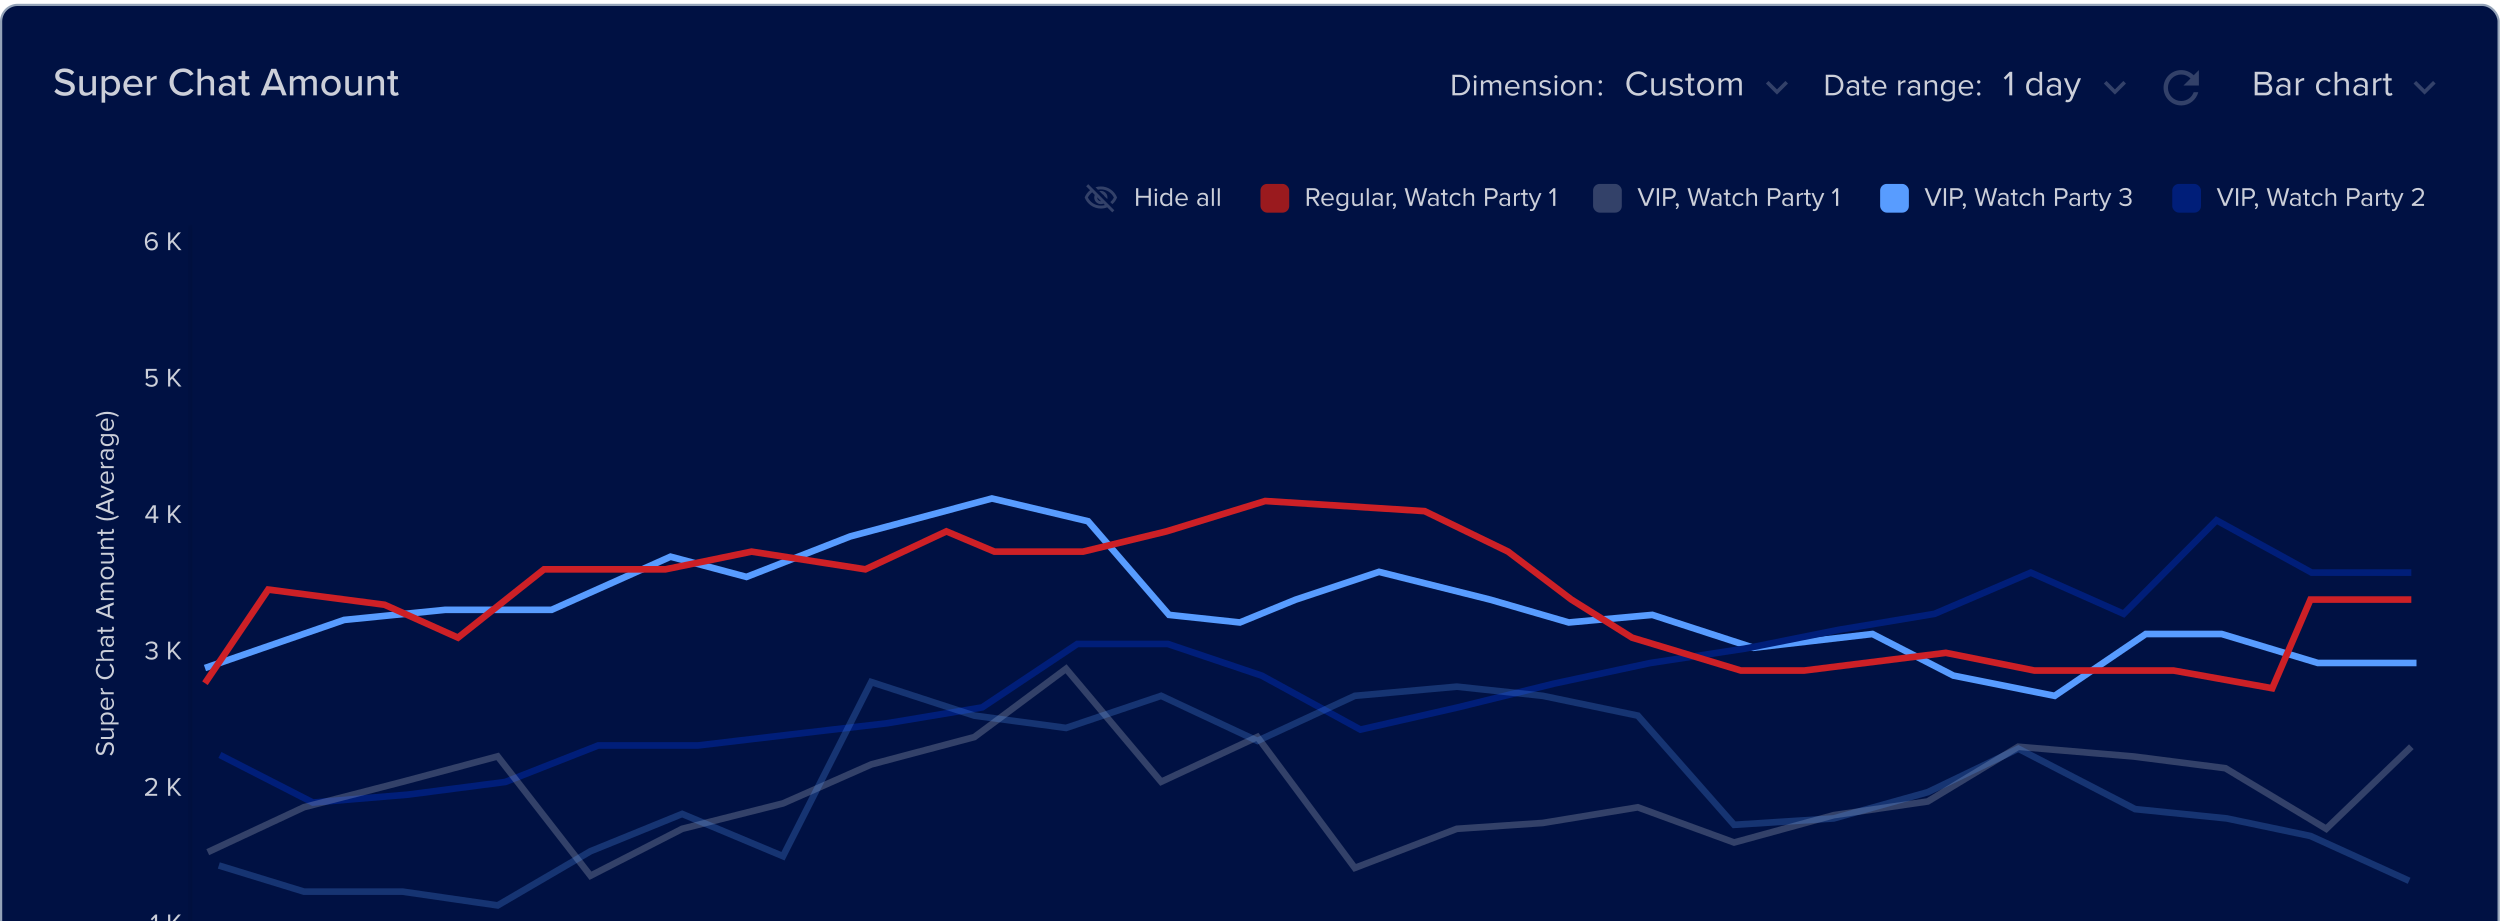 <svg width="494" height="182" viewBox="0 0 494 182" fill="none" xmlns="http://www.w3.org/2000/svg">
<rect x="0.218" y="0.965" width="493.51" height="210.069" rx="3.276" fill="#001143"/>
<rect x="0.218" y="0.965" width="493.51" height="210.069" rx="3.276" stroke="#94A3B8" stroke-width="0.437"/>
<path d="M10.741 18.104L11.189 17.498C11.543 17.892 12.109 18.238 12.84 18.238C13.689 18.238 13.988 17.805 13.988 17.428C13.988 16.878 13.39 16.72 12.722 16.547C11.881 16.327 10.906 16.084 10.906 15.014C10.906 14.15 11.669 13.521 12.761 13.521C13.571 13.521 14.208 13.78 14.672 14.252L14.216 14.834C13.815 14.409 13.265 14.22 12.699 14.22C12.117 14.22 11.716 14.519 11.716 14.959C11.716 15.431 12.282 15.58 12.934 15.745C13.791 15.973 14.79 16.241 14.79 17.357C14.79 18.175 14.224 18.937 12.809 18.937C11.873 18.937 11.189 18.599 10.741 18.104ZM18.247 18.843V18.324C17.956 18.638 17.477 18.937 16.895 18.937C16.085 18.937 15.685 18.528 15.685 17.727V15.046H16.392V17.491C16.392 18.119 16.707 18.308 17.194 18.308C17.634 18.308 18.035 18.057 18.247 17.774V15.046H18.955V18.843H18.247ZM20.783 20.289H20.076V15.046H20.783V15.588C21.058 15.211 21.514 14.951 22.025 14.951C23.016 14.951 23.716 15.698 23.716 16.94C23.716 18.182 23.016 18.937 22.025 18.937C21.53 18.937 21.09 18.709 20.783 18.293V20.289ZM22.977 16.94C22.977 16.154 22.544 15.58 21.837 15.58C21.404 15.58 20.972 15.832 20.783 16.139V17.75C20.972 18.049 21.404 18.308 21.837 18.308C22.544 18.308 22.977 17.734 22.977 16.94ZM24.377 16.94C24.377 15.84 25.171 14.951 26.279 14.951C27.419 14.951 28.127 15.84 28.127 17.003V17.176H25.124C25.179 17.821 25.651 18.355 26.413 18.355C26.814 18.355 27.254 18.198 27.537 17.907L27.867 18.371C27.49 18.741 26.956 18.937 26.342 18.937C25.21 18.937 24.377 18.135 24.377 16.94ZM26.279 15.533C25.517 15.533 25.155 16.146 25.116 16.665H27.435C27.419 16.162 27.081 15.533 26.279 15.533ZM29.012 18.843V15.046H29.719V15.627C30.01 15.25 30.458 14.959 30.961 14.959V15.675C30.891 15.659 30.812 15.651 30.718 15.651C30.364 15.651 29.884 15.918 29.719 16.201V18.843H29.012ZM36.179 18.937C34.685 18.937 33.49 17.837 33.49 16.225C33.49 14.613 34.685 13.513 36.179 13.513C37.209 13.513 37.853 14.008 38.262 14.621L37.594 14.975C37.319 14.535 36.8 14.213 36.179 14.213C35.118 14.213 34.3 15.046 34.3 16.225C34.3 17.396 35.118 18.238 36.179 18.238C36.8 18.238 37.319 17.915 37.594 17.475L38.262 17.829C37.846 18.442 37.209 18.937 36.179 18.937ZM41.593 18.843V16.398C41.593 15.769 41.271 15.58 40.783 15.58C40.343 15.58 39.942 15.848 39.738 16.131V18.843H39.03V13.599H39.738V15.58C39.989 15.274 40.5 14.951 41.082 14.951C41.892 14.951 42.3 15.36 42.3 16.162V18.843H41.593ZM45.772 18.843V18.426C45.473 18.756 45.041 18.937 44.53 18.937C43.901 18.937 43.209 18.513 43.209 17.679C43.209 16.815 43.893 16.437 44.53 16.437C45.041 16.437 45.481 16.602 45.772 16.94V16.311C45.772 15.84 45.387 15.557 44.844 15.557C44.412 15.557 44.042 15.722 43.704 16.06L43.398 15.572C43.822 15.156 44.341 14.951 44.954 14.951C45.78 14.951 46.479 15.313 46.479 16.28V18.843H45.772ZM45.772 18.009V17.365C45.56 17.082 45.19 16.933 44.797 16.933C44.286 16.933 43.924 17.239 43.924 17.687C43.924 18.135 44.286 18.442 44.797 18.442C45.19 18.442 45.56 18.293 45.772 18.009ZM48.659 18.937C48.061 18.937 47.755 18.599 47.755 18.002V15.667H47.126V15.046H47.755V14.008H48.462V15.046H49.233V15.667H48.462V17.844C48.462 18.112 48.588 18.308 48.832 18.308C48.997 18.308 49.146 18.238 49.217 18.159L49.398 18.693C49.248 18.835 49.028 18.937 48.659 18.937ZM55.8 18.843L55.376 17.758H52.805L52.381 18.843H51.516L53.599 13.599H54.582L56.665 18.843H55.8ZM54.087 14.283L53.033 17.058H55.148L54.087 14.283ZM61.893 18.843V16.311C61.893 15.871 61.697 15.58 61.233 15.58C60.847 15.58 60.47 15.848 60.289 16.123V18.843H59.582V16.311C59.582 15.871 59.393 15.58 58.914 15.58C58.544 15.58 58.175 15.855 57.986 16.131V18.843H57.279V15.046H57.986V15.58C58.143 15.345 58.646 14.951 59.212 14.951C59.786 14.951 60.124 15.25 60.242 15.659C60.462 15.305 60.965 14.951 61.523 14.951C62.223 14.951 62.6 15.337 62.6 16.099V18.843H61.893ZM65.409 18.937C64.23 18.937 63.491 18.041 63.491 16.94C63.491 15.848 64.23 14.951 65.409 14.951C66.597 14.951 67.328 15.848 67.328 16.94C67.328 18.041 66.597 18.937 65.409 18.937ZM65.409 18.308C66.172 18.308 66.589 17.664 66.589 16.94C66.589 16.225 66.172 15.58 65.409 15.58C64.655 15.58 64.23 16.225 64.23 16.94C64.23 17.664 64.655 18.308 65.409 18.308ZM70.789 18.843V18.324C70.498 18.638 70.018 18.937 69.436 18.937C68.627 18.937 68.226 18.528 68.226 17.727V15.046H68.933V17.491C68.933 18.119 69.248 18.308 69.735 18.308C70.175 18.308 70.576 18.057 70.789 17.774V15.046H71.496V18.843H70.789ZM75.18 18.843V16.414C75.18 15.785 74.858 15.58 74.37 15.58C73.93 15.58 73.529 15.848 73.325 16.131V18.843H72.617V15.046H73.325V15.58C73.576 15.274 74.079 14.951 74.669 14.951C75.471 14.951 75.887 15.376 75.887 16.178V18.843H75.18ZM78.054 18.937C77.456 18.937 77.15 18.599 77.15 18.002V15.667H76.521V15.046H77.15V14.008H77.857V15.046H78.628V15.667H77.857V17.844C77.857 18.112 77.983 18.308 78.227 18.308C78.392 18.308 78.541 18.238 78.612 18.159L78.793 18.693C78.643 18.835 78.423 18.937 78.054 18.937Z" fill="white" fill-opacity="0.8"/>
<path d="M288.39 18.843H286.995V14.764H288.39C289.655 14.764 290.481 15.651 290.481 16.807C290.481 17.968 289.655 18.843 288.39 18.843ZM288.39 18.39C289.38 18.39 289.955 17.681 289.955 16.807C289.955 15.926 289.398 15.217 288.39 15.217H287.503V18.39H288.39ZM291.485 15.468C291.319 15.468 291.179 15.333 291.179 15.162C291.179 14.991 291.319 14.85 291.485 14.85C291.656 14.85 291.796 14.991 291.796 15.162C291.796 15.333 291.656 15.468 291.485 15.468ZM291.717 18.843H291.258V15.89H291.717V18.843ZM296.655 18.843H296.196V16.837C296.196 16.464 296.031 16.226 295.652 16.226C295.346 16.226 295.022 16.446 294.869 16.678V18.843H294.411V16.837C294.411 16.464 294.252 16.226 293.867 16.226C293.567 16.226 293.249 16.446 293.09 16.684V18.843H292.632V15.89H293.09V16.318C293.213 16.128 293.61 15.816 294.044 15.816C294.497 15.816 294.753 16.061 294.839 16.366C295.004 16.098 295.401 15.816 295.829 15.816C296.367 15.816 296.655 16.116 296.655 16.709V18.843ZM298.903 18.916C298.028 18.916 297.398 18.286 297.398 17.363C297.398 16.507 298.01 15.816 298.854 15.816C299.746 15.816 300.272 16.513 300.272 17.4V17.516H297.881C297.918 18.072 298.309 18.537 298.945 18.537C299.282 18.537 299.624 18.402 299.856 18.164L300.077 18.464C299.783 18.757 299.386 18.916 298.903 18.916ZM299.82 17.18C299.814 16.739 299.52 16.195 298.848 16.195C298.218 16.195 297.906 16.727 297.881 17.18H299.82ZM303.467 18.843H303.008V16.911C303.008 16.391 302.745 16.226 302.348 16.226C301.987 16.226 301.645 16.446 301.473 16.684V18.843H301.015V15.89H301.473V16.318C301.681 16.073 302.085 15.816 302.525 15.816C303.143 15.816 303.467 16.128 303.467 16.77V18.843ZM305.318 18.916C304.835 18.916 304.425 18.769 304.126 18.451L304.364 18.121C304.56 18.348 304.933 18.543 305.336 18.543C305.789 18.543 306.033 18.329 306.033 18.036C306.033 17.32 304.205 17.761 304.205 16.666C304.205 16.207 304.603 15.816 305.306 15.816C305.807 15.816 306.162 16.006 306.4 16.244L306.186 16.562C306.009 16.348 305.685 16.189 305.306 16.189C304.902 16.189 304.652 16.391 304.652 16.654C304.652 17.302 306.48 16.874 306.48 18.023C306.48 18.519 306.082 18.916 305.318 18.916ZM307.451 15.468C307.286 15.468 307.145 15.333 307.145 15.162C307.145 14.991 307.286 14.85 307.451 14.85C307.622 14.85 307.763 14.991 307.763 15.162C307.763 15.333 307.622 15.468 307.451 15.468ZM307.683 18.843H307.225V15.89H307.683V18.843ZM309.888 18.916C308.989 18.916 308.427 18.219 308.427 17.363C308.427 16.507 308.989 15.816 309.888 15.816C310.787 15.816 311.349 16.507 311.349 17.363C311.349 18.219 310.787 18.916 309.888 18.916ZM309.888 18.506C310.518 18.506 310.866 17.968 310.866 17.363C310.866 16.764 310.518 16.226 309.888 16.226C309.258 16.226 308.904 16.764 308.904 17.363C308.904 17.968 309.258 18.506 309.888 18.506ZM314.549 18.843H314.09V16.911C314.09 16.391 313.827 16.226 313.43 16.226C313.069 16.226 312.727 16.446 312.556 16.684V18.843H312.097V15.89H312.556V16.318C312.764 16.073 313.167 15.816 313.607 15.816C314.225 15.816 314.549 16.128 314.549 16.77V18.843Z" fill="white" fill-opacity="0.8"/>
<path d="M316.222 16.519C316.038 16.519 315.885 16.366 315.885 16.183C315.885 16 316.038 15.847 316.222 15.847C316.405 15.847 316.558 16 316.558 16.183C316.558 16.366 316.405 16.519 316.222 16.519ZM316.222 18.904C316.038 18.904 315.885 18.751 315.885 18.568C315.885 18.384 316.038 18.231 316.222 18.231C316.405 18.231 316.558 18.384 316.558 18.568C316.558 18.751 316.405 18.904 316.222 18.904Z" fill="white" fill-opacity="0.8"/>
<g filter="url(#filter0_dd_2971_67592)">
<g clip-path="url(#clip0_2971_67592)">
<path d="M323.766 18.927C322.424 18.927 321.369 17.948 321.369 16.516C321.369 15.083 322.424 14.105 323.766 14.105C324.59 14.105 325.163 14.503 325.534 15.027L325.044 15.3C324.779 14.909 324.297 14.622 323.766 14.622C322.745 14.622 321.97 15.405 321.97 16.516C321.97 17.62 322.745 18.41 323.766 18.41C324.297 18.41 324.779 18.13 325.044 17.732L325.541 18.004C325.149 18.535 324.59 18.927 323.766 18.927ZM329.096 18.843H328.572V18.368C328.313 18.661 327.873 18.927 327.37 18.927C326.664 18.927 326.294 18.584 326.294 17.851V15.468H326.818V17.69C326.818 18.284 327.118 18.458 327.572 18.458C327.985 18.458 328.376 18.221 328.572 17.948V15.468H329.096V18.843ZM331.246 18.927C330.694 18.927 330.226 18.759 329.884 18.396L330.156 18.018C330.38 18.277 330.806 18.5 331.267 18.5C331.785 18.5 332.064 18.256 332.064 17.92C332.064 17.103 329.975 17.606 329.975 16.355C329.975 15.831 330.429 15.384 331.232 15.384C331.805 15.384 332.211 15.601 332.483 15.873L332.239 16.236C332.036 15.992 331.666 15.81 331.232 15.81C330.771 15.81 330.485 16.041 330.485 16.341C330.485 17.082 332.574 16.593 332.574 17.906C332.574 18.472 332.12 18.927 331.246 18.927ZM334.313 18.927C333.817 18.927 333.565 18.64 333.565 18.137V15.929H333.006V15.468H333.565V14.545H334.089V15.468H334.774V15.929H334.089V18.025C334.089 18.277 334.201 18.458 334.432 18.458C334.579 18.458 334.718 18.396 334.788 18.319L334.942 18.71C334.809 18.836 334.62 18.927 334.313 18.927ZM337.024 18.927C335.997 18.927 335.354 18.13 335.354 17.152C335.354 16.174 335.997 15.384 337.024 15.384C338.051 15.384 338.694 16.174 338.694 17.152C338.694 18.13 338.051 18.927 337.024 18.927ZM337.024 18.458C337.744 18.458 338.142 17.843 338.142 17.152C338.142 16.467 337.744 15.852 337.024 15.852C336.304 15.852 335.899 16.467 335.899 17.152C335.899 17.843 336.304 18.458 337.024 18.458ZM344.181 18.843H343.657V16.551C343.657 16.125 343.468 15.852 343.035 15.852C342.686 15.852 342.315 16.104 342.141 16.369V18.843H341.617V16.551C341.617 16.125 341.435 15.852 340.995 15.852C340.652 15.852 340.289 16.104 340.107 16.376V18.843H339.583V15.468H340.107V15.957C340.247 15.74 340.701 15.384 341.197 15.384C341.714 15.384 342.008 15.663 342.106 16.013C342.294 15.705 342.749 15.384 343.238 15.384C343.853 15.384 344.181 15.726 344.181 16.404V18.843Z" fill="white" fill-opacity="0.8"/>
<path d="M352.797 15.994L351.127 17.661L349.456 15.994L348.943 16.508L351.127 18.691L353.31 16.508L352.797 15.994Z" fill="white" fill-opacity="0.2"/>
</g>
</g>
<path d="M362.169 18.843H360.775V14.764H362.169C363.434 14.764 364.26 15.651 364.26 16.807C364.26 17.968 363.434 18.843 362.169 18.843ZM362.169 18.39C363.159 18.39 363.734 17.681 363.734 16.807C363.734 15.926 363.178 15.217 362.169 15.217H361.282V18.39H362.169ZM367.343 18.843H366.884V18.506C366.64 18.776 366.303 18.916 365.906 18.916C365.404 18.916 364.873 18.58 364.873 17.938C364.873 17.277 365.404 16.966 365.906 16.966C366.309 16.966 366.646 17.094 366.884 17.369V16.837C366.884 16.44 366.566 16.214 366.138 16.214C365.784 16.214 365.496 16.342 365.233 16.623L365.019 16.305C365.337 15.975 365.716 15.816 366.199 15.816C366.823 15.816 367.343 16.098 367.343 16.813V18.843ZM366.071 18.586C366.395 18.586 366.707 18.464 366.884 18.219V17.663C366.707 17.418 366.395 17.296 366.071 17.296C365.643 17.296 365.343 17.565 365.343 17.944C365.343 18.317 365.643 18.586 366.071 18.586ZM369.008 18.916C368.574 18.916 368.354 18.666 368.354 18.225V16.293H367.865V15.89H368.354V15.082H368.812V15.89H369.411V16.293H368.812V18.127C368.812 18.348 368.91 18.506 369.112 18.506C369.24 18.506 369.363 18.451 369.424 18.384L369.558 18.727C369.442 18.837 369.277 18.916 369.008 18.916ZM371.392 18.916C370.518 18.916 369.888 18.286 369.888 17.363C369.888 16.507 370.499 15.816 371.343 15.816C372.236 15.816 372.762 16.513 372.762 17.4V17.516H370.371C370.408 18.072 370.799 18.537 371.435 18.537C371.771 18.537 372.114 18.402 372.346 18.164L372.566 18.464C372.273 18.757 371.875 18.916 371.392 18.916ZM372.309 17.18C372.303 16.739 372.01 16.195 371.337 16.195C370.707 16.195 370.395 16.727 370.371 17.18H372.309ZM375.539 18.843H375.081V15.89H375.539V16.366C375.778 16.055 376.12 15.828 376.524 15.828V16.299C376.469 16.287 376.414 16.281 376.34 16.281C376.059 16.281 375.674 16.513 375.539 16.752V18.843ZM379.404 18.843H378.946V18.506C378.701 18.776 378.365 18.916 377.967 18.916C377.466 18.916 376.934 18.58 376.934 17.938C376.934 17.277 377.466 16.966 377.967 16.966C378.371 16.966 378.707 17.094 378.946 17.369V16.837C378.946 16.44 378.628 16.214 378.2 16.214C377.845 16.214 377.558 16.342 377.295 16.623L377.081 16.305C377.399 15.975 377.778 15.816 378.261 15.816C378.884 15.816 379.404 16.098 379.404 16.813V18.843ZM378.132 18.586C378.456 18.586 378.768 18.464 378.946 18.219V17.663C378.768 17.418 378.456 17.296 378.132 17.296C377.704 17.296 377.405 17.565 377.405 17.944C377.405 18.317 377.704 18.586 378.132 18.586ZM382.775 18.843H382.317V16.911C382.317 16.391 382.054 16.226 381.656 16.226C381.296 16.226 380.953 16.446 380.782 16.684V18.843H380.323V15.89H380.782V16.318C380.99 16.073 381.393 15.816 381.834 15.816C382.451 15.816 382.775 16.128 382.775 16.77V18.843ZM384.877 20.041C384.376 20.041 384.033 19.943 383.685 19.601L383.917 19.259C384.162 19.552 384.455 19.662 384.877 19.662C385.366 19.662 385.825 19.424 385.825 18.776V18.354C385.611 18.653 385.25 18.88 384.834 18.88C384.064 18.88 383.52 18.305 383.52 17.351C383.52 16.403 384.058 15.816 384.834 15.816C385.232 15.816 385.586 16.012 385.825 16.336V15.89H386.283V18.757C386.283 19.735 385.599 20.041 384.877 20.041ZM384.944 18.476C385.311 18.476 385.666 18.25 385.825 17.993V16.703C385.666 16.446 385.311 16.226 384.944 16.226C384.351 16.226 383.997 16.697 383.997 17.351C383.997 17.999 384.351 18.476 384.944 18.476ZM388.535 18.916C387.66 18.916 387.031 18.286 387.031 17.363C387.031 16.507 387.642 15.816 388.486 15.816C389.379 15.816 389.904 16.513 389.904 17.4V17.516H387.514C387.55 18.072 387.942 18.537 388.578 18.537C388.914 18.537 389.256 18.402 389.489 18.164L389.709 18.464C389.415 18.757 389.018 18.916 388.535 18.916ZM389.452 17.18C389.446 16.739 389.152 16.195 388.48 16.195C387.85 16.195 387.538 16.727 387.514 17.18H389.452Z" fill="white" fill-opacity="0.8"/>
<path d="M391.001 16.519C390.818 16.519 390.665 16.366 390.665 16.183C390.665 16 390.818 15.847 391.001 15.847C391.184 15.847 391.337 16 391.337 16.183C391.337 16.366 391.184 16.519 391.001 16.519ZM391.001 18.904C390.818 18.904 390.665 18.751 390.665 18.568C390.665 18.384 390.818 18.231 391.001 18.231C391.184 18.231 391.337 18.384 391.337 18.568C391.337 18.751 391.184 18.904 391.001 18.904Z" fill="white" fill-opacity="0.8"/>
<g filter="url(#filter1_dd_2971_67592)">
<g clip-path="url(#clip1_2971_67592)">
<path d="M397.615 18.843H397.035V14.951L396.288 15.74L395.938 15.384L397.105 14.182H397.615V18.843ZM403.525 18.843H403.001V18.34C402.749 18.682 402.337 18.927 401.862 18.927C400.981 18.927 400.359 18.256 400.359 17.159C400.359 16.083 400.974 15.384 401.862 15.384C402.316 15.384 402.728 15.607 403.001 15.978V14.182H403.525V18.843ZM401.987 18.458C402.407 18.458 402.812 18.221 403.001 17.927V16.397C402.812 16.104 402.407 15.852 401.987 15.852C401.31 15.852 400.904 16.411 400.904 17.159C400.904 17.906 401.31 18.458 401.987 18.458ZM407.244 18.843H406.719V18.458C406.44 18.766 406.056 18.927 405.601 18.927C405.028 18.927 404.421 18.542 404.421 17.809C404.421 17.054 405.028 16.698 405.601 16.698C406.063 16.698 406.447 16.844 406.719 17.159V16.551C406.719 16.097 406.356 15.838 405.867 15.838C405.462 15.838 405.133 15.985 404.833 16.306L404.588 15.943C404.952 15.566 405.385 15.384 405.937 15.384C406.65 15.384 407.244 15.705 407.244 16.523V18.843ZM405.79 18.549C406.16 18.549 406.517 18.41 406.719 18.13V17.494C406.517 17.215 406.16 17.075 405.79 17.075C405.301 17.075 404.959 17.382 404.959 17.816C404.959 18.242 405.301 18.549 405.79 18.549ZM408.14 20.163L408.224 19.688C408.301 19.723 408.427 19.744 408.511 19.744C408.741 19.744 408.895 19.667 409.014 19.388L409.237 18.878L407.826 15.468H408.392L409.517 18.235L410.635 15.468H411.208L409.517 19.528C409.314 20.017 408.972 20.205 408.525 20.212C408.413 20.212 408.238 20.191 408.14 20.163Z" fill="white" fill-opacity="0.8"/>
<path d="M419.576 15.994L417.906 17.661L416.235 15.994L415.722 16.508L417.906 18.691L420.09 16.508L419.576 15.994Z" fill="white" fill-opacity="0.2"/>
</g>
</g>
<path d="M433.474 14.875C432.84 14.242 431.971 13.849 431.006 13.849C429.076 13.849 427.517 15.412 427.517 17.343C427.517 19.273 429.076 20.836 431.006 20.836C432.635 20.836 433.993 19.723 434.382 18.216H433.474C433.116 19.234 432.146 19.963 431.006 19.963C429.561 19.963 428.386 18.788 428.386 17.343C428.386 15.897 429.561 14.722 431.006 14.722C431.731 14.722 432.377 15.023 432.849 15.499L431.443 16.906H434.5V13.849L433.474 14.875Z" fill="white" fill-opacity="0.2"/>
<g filter="url(#filter2_dd_2971_67592)">
<g clip-path="url(#clip2_2971_67592)">
<path d="M447.653 18.843H445.528V14.182H447.604C448.414 14.182 448.911 14.671 448.911 15.37C448.911 15.957 448.519 16.348 448.093 16.439C448.589 16.516 449.001 17.026 449.001 17.585C449.001 18.333 448.505 18.843 447.653 18.843ZM447.506 16.201C448.03 16.201 448.31 15.88 448.31 15.454C448.31 15.034 448.03 14.699 447.506 14.699H446.108V16.201H447.506ZM447.534 18.326C448.079 18.326 448.4 18.018 448.4 17.522C448.4 17.096 448.107 16.718 447.534 16.718H446.108V18.326H447.534ZM452.571 18.843H452.047V18.458C451.768 18.766 451.384 18.927 450.929 18.927C450.356 18.927 449.748 18.542 449.748 17.809C449.748 17.054 450.356 16.698 450.929 16.698C451.391 16.698 451.775 16.844 452.047 17.159V16.551C452.047 16.097 451.684 15.838 451.195 15.838C450.79 15.838 450.461 15.985 450.161 16.306L449.916 15.943C450.279 15.566 450.713 15.384 451.265 15.384C451.977 15.384 452.571 15.705 452.571 16.523V18.843ZM451.118 18.549C451.488 18.549 451.845 18.41 452.047 18.13V17.494C451.845 17.215 451.488 17.075 451.118 17.075C450.629 17.075 450.286 17.382 450.286 17.816C450.286 18.242 450.629 18.549 451.118 18.549ZM454.181 18.843H453.657V15.468H454.181V16.013C454.454 15.656 454.845 15.398 455.306 15.398V15.936C455.243 15.922 455.18 15.915 455.096 15.915C454.775 15.915 454.335 16.18 454.181 16.453V18.843ZM459.323 18.927C458.317 18.927 457.639 18.158 457.639 17.152C457.639 16.152 458.317 15.384 459.323 15.384C459.938 15.384 460.302 15.635 460.56 15.971L460.211 16.292C459.987 15.985 459.701 15.852 459.351 15.852C458.631 15.852 458.184 16.404 458.184 17.152C458.184 17.899 458.631 18.458 459.351 18.458C459.701 18.458 459.987 18.319 460.211 18.018L460.56 18.34C460.302 18.675 459.938 18.927 459.323 18.927ZM464.139 18.843H463.615V16.621C463.615 16.027 463.307 15.852 462.853 15.852C462.448 15.852 462.056 16.104 461.854 16.376V18.843H461.33V14.182H461.854V15.957C462.091 15.677 462.552 15.384 463.063 15.384C463.768 15.384 464.139 15.726 464.139 16.46V18.843ZM467.854 18.843H467.33V18.458C467.051 18.766 466.667 18.927 466.212 18.927C465.639 18.927 465.031 18.542 465.031 17.809C465.031 17.054 465.639 16.698 466.212 16.698C466.673 16.698 467.058 16.844 467.33 17.159V16.551C467.33 16.097 466.967 15.838 466.478 15.838C466.073 15.838 465.744 15.985 465.444 16.306L465.199 15.943C465.562 15.566 465.996 15.384 466.548 15.384C467.26 15.384 467.854 15.705 467.854 16.523V18.843ZM466.401 18.549C466.771 18.549 467.128 18.41 467.33 18.13V17.494C467.128 17.215 466.771 17.075 466.401 17.075C465.912 17.075 465.569 17.382 465.569 17.816C465.569 18.242 465.912 18.549 466.401 18.549ZM469.464 18.843H468.94V15.468H469.464V16.013C469.737 15.656 470.128 15.398 470.589 15.398V15.936C470.526 15.922 470.463 15.915 470.379 15.915C470.058 15.915 469.618 16.18 469.464 16.453V18.843ZM472.134 18.927C471.638 18.927 471.386 18.64 471.386 18.137V15.929H470.827V15.468H471.386V14.545H471.91V15.468H472.595V15.929H471.91V18.025C471.91 18.277 472.022 18.458 472.253 18.458C472.399 18.458 472.539 18.396 472.609 18.319L472.763 18.71C472.63 18.836 472.441 18.927 472.134 18.927Z" fill="white" fill-opacity="0.8"/>
<path d="M480.768 15.994L479.098 17.661L477.427 15.994L476.914 16.508L479.098 18.691L481.281 16.508L480.768 15.994Z" fill="white" fill-opacity="0.2"/>
</g>
</g>
<rect x="210.543" y="33.939" width="272.922" height="10.482" rx="1.747" fill="#001143"/>
<g clip-path="url(#clip3_2971_67592)">
<path d="M217.531 37.425C218.634 37.425 219.618 38.046 220.099 39.027C219.927 39.382 219.685 39.688 219.397 39.935L219.808 40.346C220.212 39.988 220.533 39.539 220.734 39.027C220.23 37.749 218.987 36.843 217.531 36.843C217.161 36.843 216.806 36.901 216.471 37.009L216.951 37.489C217.141 37.452 217.333 37.425 217.531 37.425ZM217.219 37.757L217.822 38.36C217.988 38.433 218.122 38.567 218.195 38.733L218.797 39.335C218.821 39.236 218.838 39.132 218.838 39.024C218.841 38.302 218.253 37.717 217.531 37.717C217.423 37.717 217.321 37.731 217.219 37.757ZM214.622 36.805L215.402 37.586C214.928 37.958 214.552 38.453 214.328 39.027C214.832 40.305 216.075 41.211 217.531 41.211C217.973 41.211 218.398 41.126 218.789 40.972L219.784 41.968L220.195 41.557L215.033 36.392L214.622 36.805ZM216.806 38.989L217.566 39.749C217.554 39.752 217.542 39.755 217.531 39.755C217.129 39.755 216.803 39.429 216.803 39.027C216.803 39.012 216.806 39.004 216.806 38.989ZM215.816 37.999L216.325 38.509C216.258 38.669 216.221 38.843 216.221 39.027C216.221 39.749 216.809 40.337 217.531 40.337C217.714 40.337 217.889 40.299 218.046 40.232L218.332 40.517C218.075 40.587 217.807 40.628 217.531 40.628C216.427 40.628 215.443 40.008 214.963 39.027C215.167 38.611 215.464 38.267 215.816 37.999Z" fill="white" fill-opacity="0.2"/>
</g>
<path d="M227.404 40.679H226.969V39.076H224.925V40.679H224.49V37.184H224.925V38.688H226.969V37.184H227.404V40.679ZM228.4 37.786C228.258 37.786 228.137 37.671 228.137 37.525C228.137 37.378 228.258 37.257 228.4 37.257C228.546 37.257 228.667 37.378 228.667 37.525C228.667 37.671 228.546 37.786 228.4 37.786ZM228.599 40.679H228.206V38.148H228.599V40.679ZM231.61 40.679H231.217V40.302C231.028 40.559 230.719 40.742 230.363 40.742C229.702 40.742 229.236 40.239 229.236 39.416C229.236 38.609 229.697 38.085 230.363 38.085C230.703 38.085 231.013 38.253 231.217 38.531V37.184H231.61V40.679ZM230.457 40.391C230.772 40.391 231.076 40.213 231.217 39.993V38.845C231.076 38.625 230.772 38.436 230.457 38.436C229.949 38.436 229.645 38.856 229.645 39.416C229.645 39.977 229.949 40.391 230.457 40.391ZM233.54 40.742C232.79 40.742 232.251 40.203 232.251 39.411C232.251 38.678 232.775 38.085 233.498 38.085C234.263 38.085 234.714 38.683 234.714 39.443V39.542H232.665C232.696 40.019 233.031 40.417 233.576 40.417C233.865 40.417 234.158 40.302 234.357 40.098L234.546 40.355C234.294 40.606 233.954 40.742 233.54 40.742ZM234.326 39.254C234.321 38.877 234.069 38.41 233.493 38.41C232.953 38.41 232.685 38.866 232.665 39.254H234.326ZM238.677 40.679H238.284V40.391C238.075 40.622 237.786 40.742 237.446 40.742C237.016 40.742 236.56 40.454 236.56 39.904C236.56 39.338 237.016 39.071 237.446 39.071C237.792 39.071 238.08 39.181 238.284 39.416V38.961C238.284 38.62 238.012 38.426 237.645 38.426C237.341 38.426 237.095 38.536 236.869 38.777L236.686 38.505C236.958 38.221 237.283 38.085 237.697 38.085C238.232 38.085 238.677 38.326 238.677 38.94V40.679ZM237.587 40.459C237.865 40.459 238.132 40.355 238.284 40.145V39.668C238.132 39.458 237.865 39.353 237.587 39.353C237.22 39.353 236.964 39.584 236.964 39.909C236.964 40.229 237.22 40.459 237.587 40.459ZM239.858 40.679H239.465V37.184H239.858V40.679ZM241.035 40.679H240.642V37.184H241.035V40.679Z" fill="white" fill-opacity="0.8"/>
<rect x="249.069" y="36.341" width="5.678" height="5.678" rx="1.31" fill="#9A1A1E"/>
<path d="M260.75 40.679H260.236L259.345 39.291H258.648V40.679H258.213V37.184H259.618C260.257 37.184 260.713 37.593 260.713 38.237C260.713 38.866 260.283 39.212 259.806 39.254L260.75 40.679ZM259.565 38.908C259.979 38.908 260.262 38.63 260.262 38.237C260.262 37.844 259.979 37.572 259.565 37.572H258.648V38.908H259.565ZM262.37 40.742C261.62 40.742 261.08 40.203 261.08 39.411C261.08 38.678 261.604 38.085 262.328 38.085C263.093 38.085 263.544 38.683 263.544 39.443V39.542H261.494C261.526 40.019 261.861 40.417 262.406 40.417C262.695 40.417 262.988 40.302 263.187 40.098L263.376 40.355C263.124 40.606 262.784 40.742 262.37 40.742ZM263.156 39.254C263.15 38.877 262.899 38.41 262.322 38.41C261.783 38.41 261.515 38.866 261.494 39.254H263.156ZM265.197 41.707C264.767 41.707 264.474 41.623 264.175 41.329L264.374 41.036C264.584 41.287 264.835 41.382 265.197 41.382C265.616 41.382 266.009 41.177 266.009 40.622V40.26C265.826 40.517 265.517 40.711 265.16 40.711C264.5 40.711 264.033 40.218 264.033 39.401C264.033 38.588 264.495 38.085 265.16 38.085C265.501 38.085 265.805 38.253 266.009 38.531V38.148H266.402V40.606C266.402 41.445 265.815 41.707 265.197 41.707ZM265.255 40.365C265.569 40.365 265.873 40.171 266.009 39.951V38.845C265.873 38.625 265.569 38.436 265.255 38.436C264.746 38.436 264.442 38.84 264.442 39.401C264.442 39.956 264.746 40.365 265.255 40.365ZM269.291 40.679H268.898V40.323C268.704 40.543 268.374 40.742 267.997 40.742C267.467 40.742 267.19 40.486 267.19 39.935V38.148H267.583V39.815C267.583 40.26 267.808 40.391 268.149 40.391C268.458 40.391 268.751 40.213 268.898 40.009V38.148H269.291V40.679ZM270.469 40.679H270.076V37.184H270.469V40.679ZM273.229 40.679H272.836V40.391C272.626 40.622 272.338 40.742 271.997 40.742C271.568 40.742 271.112 40.454 271.112 39.904C271.112 39.338 271.568 39.071 271.997 39.071C272.343 39.071 272.632 39.181 272.836 39.416V38.961C272.836 38.62 272.563 38.426 272.197 38.426C271.893 38.426 271.646 38.536 271.421 38.777L271.238 38.505C271.51 38.221 271.835 38.085 272.249 38.085C272.784 38.085 273.229 38.326 273.229 38.94V40.679ZM272.139 40.459C272.417 40.459 272.684 40.355 272.836 40.145V39.668C272.684 39.458 272.417 39.353 272.139 39.353C271.772 39.353 271.515 39.584 271.515 39.909C271.515 40.229 271.772 40.459 272.139 40.459ZM274.41 40.679H274.017V38.148H274.41V38.557C274.614 38.29 274.908 38.096 275.254 38.096V38.499C275.207 38.489 275.159 38.483 275.097 38.483C274.855 38.483 274.525 38.683 274.41 38.887V40.679ZM275.841 40.554C275.841 40.873 275.652 41.172 275.411 41.345L275.217 41.183C275.385 41.072 275.537 40.868 275.558 40.695C275.548 40.7 275.511 40.706 275.485 40.706C275.338 40.706 275.233 40.596 275.233 40.438C275.233 40.286 275.354 40.155 275.511 40.155C275.684 40.155 275.841 40.302 275.841 40.554ZM281.031 40.679H280.559L279.789 37.86L279.019 40.679H278.547L277.551 37.184H278.033L278.809 40.098L279.611 37.184H279.972L280.774 40.098L281.545 37.184H282.027L281.031 40.679ZM284.263 40.679H283.87V40.391C283.661 40.622 283.372 40.742 283.032 40.742C282.602 40.742 282.146 40.454 282.146 39.904C282.146 39.338 282.602 39.071 283.032 39.071C283.378 39.071 283.666 39.181 283.87 39.416V38.961C283.87 38.62 283.598 38.426 283.231 38.426C282.927 38.426 282.681 38.536 282.455 38.777L282.272 38.505C282.544 38.221 282.869 38.085 283.283 38.085C283.818 38.085 284.263 38.326 284.263 38.94V40.679ZM283.173 40.459C283.451 40.459 283.718 40.355 283.87 40.145V39.668C283.718 39.458 283.451 39.353 283.173 39.353C282.806 39.353 282.55 39.584 282.55 39.909C282.55 40.229 282.806 40.459 283.173 40.459ZM285.691 40.742C285.319 40.742 285.13 40.528 285.13 40.15V38.494H284.711V38.148H285.13V37.456H285.523V38.148H286.037V38.494H285.523V40.066C285.523 40.255 285.607 40.391 285.78 40.391C285.89 40.391 285.995 40.344 286.047 40.286L286.162 40.58C286.063 40.674 285.921 40.742 285.691 40.742ZM287.708 40.742C286.953 40.742 286.445 40.166 286.445 39.411C286.445 38.662 286.953 38.085 287.708 38.085C288.169 38.085 288.442 38.274 288.636 38.526L288.374 38.767C288.206 38.536 287.991 38.436 287.729 38.436C287.189 38.436 286.854 38.85 286.854 39.411C286.854 39.972 287.189 40.391 287.729 40.391C287.991 40.391 288.206 40.286 288.374 40.061L288.636 40.302C288.442 40.554 288.169 40.742 287.708 40.742ZM291.293 40.679H290.9V39.013C290.9 38.567 290.67 38.436 290.329 38.436C290.025 38.436 289.732 38.625 289.58 38.829V40.679H289.187V37.184H289.58V38.515C289.758 38.305 290.104 38.085 290.486 38.085C291.016 38.085 291.293 38.342 291.293 38.892V40.679ZM293.88 40.679H293.445V37.184H294.85C295.552 37.184 295.945 37.666 295.945 38.237C295.945 38.809 295.542 39.291 294.85 39.291H293.88V40.679ZM294.797 38.903C295.211 38.903 295.494 38.63 295.494 38.237C295.494 37.844 295.211 37.572 294.797 37.572H293.88V38.903H294.797ZM298.379 40.679H297.986V40.391C297.776 40.622 297.488 40.742 297.147 40.742C296.717 40.742 296.262 40.454 296.262 39.904C296.262 39.338 296.717 39.071 297.147 39.071C297.493 39.071 297.781 39.181 297.986 39.416V38.961C297.986 38.62 297.713 38.426 297.346 38.426C297.042 38.426 296.796 38.536 296.571 38.777L296.387 38.505C296.66 38.221 296.985 38.085 297.399 38.085C297.933 38.085 298.379 38.326 298.379 38.94V40.679ZM297.289 40.459C297.566 40.459 297.834 40.355 297.986 40.145V39.668C297.834 39.458 297.566 39.353 297.289 39.353C296.922 39.353 296.665 39.584 296.665 39.909C296.665 40.229 296.922 40.459 297.289 40.459ZM299.56 40.679H299.167V38.148H299.56V38.557C299.764 38.29 300.058 38.096 300.404 38.096V38.499C300.356 38.489 300.309 38.483 300.246 38.483C300.005 38.483 299.675 38.683 299.56 38.887V40.679ZM301.536 40.742C301.164 40.742 300.975 40.528 300.975 40.15V38.494H300.556V38.148H300.975V37.456H301.368V38.148H301.882V38.494H301.368V40.066C301.368 40.255 301.452 40.391 301.625 40.391C301.735 40.391 301.84 40.344 301.892 40.286L302.008 40.58C301.908 40.674 301.767 40.742 301.536 40.742ZM302.296 41.67L302.359 41.314C302.416 41.34 302.51 41.355 302.573 41.355C302.746 41.355 302.862 41.298 302.951 41.088L303.118 40.706L302.06 38.148H302.484L303.328 40.224L304.167 38.148H304.596L303.328 41.193C303.176 41.56 302.919 41.701 302.584 41.707C302.5 41.707 302.369 41.691 302.296 41.67ZM307.332 40.679H306.897V37.76L306.337 38.352L306.074 38.085L306.95 37.184H307.332V40.679Z" fill="white" fill-opacity="0.8"/>
<rect x="314.792" y="36.341" width="5.678" height="5.678" rx="1.31" fill="white" fill-opacity="0.2"/>
<path d="M325.518 40.679H324.978L323.574 37.184H324.072L325.251 40.203L326.43 37.184H326.928L325.518 40.679ZM327.82 40.679H327.385V37.184H327.82V40.679ZM329.074 40.679H328.639V37.184H330.043C330.746 37.184 331.139 37.666 331.139 38.237C331.139 38.809 330.735 39.291 330.043 39.291H329.074V40.679ZM329.991 38.903C330.405 38.903 330.688 38.63 330.688 38.237C330.688 37.844 330.405 37.572 329.991 37.572H329.074V38.903H329.991ZM331.737 40.554C331.737 40.873 331.548 41.172 331.307 41.345L331.113 41.183C331.281 41.072 331.433 40.868 331.454 40.695C331.444 40.7 331.407 40.706 331.381 40.706C331.234 40.706 331.129 40.596 331.129 40.438C331.129 40.286 331.25 40.155 331.407 40.155C331.58 40.155 331.737 40.302 331.737 40.554ZM336.927 40.679H336.455L335.685 37.86L334.914 40.679H334.443L333.447 37.184H333.929L334.705 40.098L335.507 37.184H335.868L336.67 40.098L337.44 37.184H337.923L336.927 40.679ZM340.159 40.679H339.766V40.391C339.557 40.622 339.268 40.742 338.928 40.742C338.498 40.742 338.042 40.454 338.042 39.904C338.042 39.338 338.498 39.071 338.928 39.071C339.274 39.071 339.562 39.181 339.766 39.416V38.961C339.766 38.62 339.494 38.426 339.127 38.426C338.823 38.426 338.577 38.536 338.351 38.777L338.168 38.505C338.44 38.221 338.765 38.085 339.179 38.085C339.714 38.085 340.159 38.326 340.159 38.94V40.679ZM339.069 40.459C339.347 40.459 339.614 40.355 339.766 40.145V39.668C339.614 39.458 339.347 39.353 339.069 39.353C338.702 39.353 338.446 39.584 338.446 39.909C338.446 40.229 338.702 40.459 339.069 40.459ZM341.587 40.742C341.214 40.742 341.026 40.528 341.026 40.15V38.494H340.607V38.148H341.026V37.456H341.419V38.148H341.932V38.494H341.419V40.066C341.419 40.255 341.503 40.391 341.676 40.391C341.786 40.391 341.891 40.344 341.943 40.286L342.058 40.58C341.959 40.674 341.817 40.742 341.587 40.742ZM343.604 40.742C342.849 40.742 342.341 40.166 342.341 39.411C342.341 38.662 342.849 38.085 343.604 38.085C344.065 38.085 344.338 38.274 344.532 38.526L344.27 38.767C344.102 38.536 343.887 38.436 343.625 38.436C343.085 38.436 342.75 38.85 342.75 39.411C342.75 39.972 343.085 40.391 343.625 40.391C343.887 40.391 344.102 40.286 344.27 40.061L344.532 40.302C344.338 40.554 344.065 40.742 343.604 40.742ZM347.189 40.679H346.796V39.013C346.796 38.567 346.566 38.436 346.225 38.436C345.921 38.436 345.628 38.625 345.476 38.829V40.679H345.083V37.184H345.476V38.515C345.654 38.305 346 38.085 346.382 38.085C346.912 38.085 347.189 38.342 347.189 38.892V40.679ZM349.776 40.679H349.341V37.184H350.746C351.448 37.184 351.841 37.666 351.841 38.237C351.841 38.809 351.437 39.291 350.746 39.291H349.776V40.679ZM350.693 38.903C351.107 38.903 351.39 38.63 351.39 38.237C351.39 37.844 351.107 37.572 350.693 37.572H349.776V38.903H350.693ZM354.275 40.679H353.882V40.391C353.672 40.622 353.384 40.742 353.043 40.742C352.613 40.742 352.157 40.454 352.157 39.904C352.157 39.338 352.613 39.071 353.043 39.071C353.389 39.071 353.677 39.181 353.882 39.416V38.961C353.882 38.62 353.609 38.426 353.242 38.426C352.938 38.426 352.692 38.536 352.467 38.777L352.283 38.505C352.556 38.221 352.881 38.085 353.295 38.085C353.829 38.085 354.275 38.326 354.275 38.94V40.679ZM353.185 40.459C353.462 40.459 353.73 40.355 353.882 40.145V39.668C353.73 39.458 353.462 39.353 353.185 39.353C352.818 39.353 352.561 39.584 352.561 39.909C352.561 40.229 352.818 40.459 353.185 40.459ZM355.456 40.679H355.063V38.148H355.456V38.557C355.66 38.29 355.954 38.096 356.299 38.096V38.499C356.252 38.489 356.205 38.483 356.142 38.483C355.901 38.483 355.571 38.683 355.456 38.887V40.679ZM357.432 40.742C357.06 40.742 356.871 40.528 356.871 40.15V38.494H356.452V38.148H356.871V37.456H357.264V38.148H357.778V38.494H357.264V40.066C357.264 40.255 357.348 40.391 357.521 40.391C357.631 40.391 357.736 40.344 357.788 40.286L357.904 40.58C357.804 40.674 357.662 40.742 357.432 40.742ZM358.191 41.67L358.254 41.314C358.312 41.34 358.406 41.355 358.469 41.355C358.642 41.355 358.758 41.298 358.847 41.088L359.014 40.706L357.956 38.148H358.38L359.224 40.224L360.062 38.148H360.492L359.224 41.193C359.072 41.56 358.815 41.701 358.48 41.707C358.396 41.707 358.265 41.691 358.191 41.67ZM363.228 40.679H362.793V37.76L362.232 38.352L361.97 38.085L362.846 37.184H363.228V40.679Z" fill="white" fill-opacity="0.8"/>
<rect x="371.515" y="36.341" width="5.678" height="5.678" rx="1.31" fill="#589CFF"/>
<path d="M382.241 40.679H381.701L380.296 37.184H380.794L381.973 40.203L383.152 37.184H383.65L382.241 40.679ZM384.542 40.679H384.107V37.184H384.542V40.679ZM385.796 40.679H385.361V37.184H386.766C387.468 37.184 387.861 37.666 387.861 38.237C387.861 38.809 387.458 39.291 386.766 39.291H385.796V40.679ZM386.713 38.903C387.127 38.903 387.41 38.63 387.41 38.237C387.41 37.844 387.127 37.572 386.713 37.572H385.796V38.903H386.713ZM388.459 40.554C388.459 40.873 388.271 41.172 388.03 41.345L387.836 41.183C388.003 41.072 388.155 40.868 388.176 40.695C388.166 40.7 388.129 40.706 388.103 40.706C387.956 40.706 387.851 40.596 387.851 40.438C387.851 40.286 387.972 40.155 388.129 40.155C388.302 40.155 388.459 40.302 388.459 40.554ZM393.649 40.679H393.178L392.407 37.86L391.637 40.679H391.165L390.169 37.184H390.652L391.427 40.098L392.229 37.184H392.591L393.392 40.098L394.163 37.184H394.645L393.649 40.679ZM396.882 40.679H396.489V40.391C396.279 40.622 395.991 40.742 395.65 40.742C395.22 40.742 394.764 40.454 394.764 39.904C394.764 39.338 395.22 39.071 395.65 39.071C395.996 39.071 396.284 39.181 396.489 39.416V38.961C396.489 38.62 396.216 38.426 395.849 38.426C395.545 38.426 395.299 38.536 395.074 38.777L394.89 38.505C395.163 38.221 395.488 38.085 395.902 38.085C396.436 38.085 396.882 38.326 396.882 38.94V40.679ZM395.792 40.459C396.069 40.459 396.337 40.355 396.489 40.145V39.668C396.337 39.458 396.069 39.353 395.792 39.353C395.425 39.353 395.168 39.584 395.168 39.909C395.168 40.229 395.425 40.459 395.792 40.459ZM398.309 40.742C397.937 40.742 397.748 40.528 397.748 40.15V38.494H397.329V38.148H397.748V37.456H398.141V38.148H398.655V38.494H398.141V40.066C398.141 40.255 398.225 40.391 398.398 40.391C398.508 40.391 398.613 40.344 398.665 40.286L398.781 40.58C398.681 40.674 398.54 40.742 398.309 40.742ZM400.326 40.742C399.572 40.742 399.063 40.166 399.063 39.411C399.063 38.662 399.572 38.085 400.326 38.085C400.788 38.085 401.06 38.274 401.254 38.526L400.992 38.767C400.824 38.536 400.609 38.436 400.347 38.436C399.808 38.436 399.472 38.85 399.472 39.411C399.472 39.972 399.808 40.391 400.347 40.391C400.609 40.391 400.824 40.286 400.992 40.061L401.254 40.302C401.06 40.554 400.788 40.742 400.326 40.742ZM403.912 40.679H403.519V39.013C403.519 38.567 403.288 38.436 402.947 38.436C402.643 38.436 402.35 38.625 402.198 38.829V40.679H401.805V37.184H402.198V38.515C402.376 38.305 402.722 38.085 403.105 38.085C403.634 38.085 403.912 38.342 403.912 38.892V40.679ZM406.498 40.679H406.063V37.184H407.468C408.17 37.184 408.563 37.666 408.563 38.237C408.563 38.809 408.16 39.291 407.468 39.291H406.498V40.679ZM407.416 38.903C407.83 38.903 408.113 38.63 408.113 38.237C408.113 37.844 407.83 37.572 407.416 37.572H406.498V38.903H407.416ZM410.997 40.679H410.604V40.391C410.394 40.622 410.106 40.742 409.766 40.742C409.336 40.742 408.88 40.454 408.88 39.904C408.88 39.338 409.336 39.071 409.766 39.071C410.111 39.071 410.4 39.181 410.604 39.416V38.961C410.604 38.62 410.332 38.426 409.965 38.426C409.661 38.426 409.414 38.536 409.189 38.777L409.006 38.505C409.278 38.221 409.603 38.085 410.017 38.085C410.552 38.085 410.997 38.326 410.997 38.94V40.679ZM409.907 40.459C410.185 40.459 410.452 40.355 410.604 40.145V39.668C410.452 39.458 410.185 39.353 409.907 39.353C409.54 39.353 409.283 39.584 409.283 39.909C409.283 40.229 409.54 40.459 409.907 40.459ZM412.178 40.679H411.785V38.148H412.178V38.557C412.382 38.29 412.676 38.096 413.022 38.096V38.499C412.975 38.489 412.928 38.483 412.865 38.483C412.624 38.483 412.293 38.683 412.178 38.887V40.679ZM414.154 40.742C413.782 40.742 413.594 40.528 413.594 40.15V38.494H413.174V38.148H413.594V37.456H413.987V38.148H414.5V38.494H413.987V40.066C413.987 40.255 414.07 40.391 414.243 40.391C414.353 40.391 414.458 40.344 414.511 40.286L414.626 40.58C414.526 40.674 414.385 40.742 414.154 40.742ZM414.914 41.67L414.977 41.314C415.034 41.34 415.129 41.355 415.192 41.355C415.365 41.355 415.48 41.298 415.569 41.088L415.737 40.706L414.678 38.148H415.103L415.946 40.224L416.785 38.148H417.215L415.946 41.193C415.794 41.56 415.538 41.701 415.202 41.707C415.118 41.707 414.987 41.691 414.914 41.67ZM419.977 40.742C419.385 40.742 418.95 40.48 418.735 40.166L418.992 39.893C419.196 40.166 419.552 40.355 419.966 40.355C420.475 40.355 420.784 40.103 420.784 39.699C420.784 39.264 420.427 39.081 419.914 39.081C419.767 39.081 419.605 39.081 419.552 39.086V38.688C419.61 38.693 419.772 38.693 419.914 38.693C420.354 38.693 420.726 38.52 420.726 38.117C420.726 37.729 420.37 37.519 419.945 37.519C419.563 37.519 419.28 37.666 419.023 37.944L418.782 37.671C419.033 37.367 419.437 37.131 419.977 37.131C420.648 37.131 421.161 37.472 421.161 38.064C421.161 38.567 420.737 38.819 420.407 38.877C420.726 38.903 421.214 39.175 421.214 39.736C421.214 40.318 420.747 40.742 419.977 40.742Z" fill="white" fill-opacity="0.8"/>
<rect x="429.237" y="36.341" width="5.678" height="5.678" rx="1.31" fill="#001E79"/>
<path d="M439.963 40.679H439.423L438.018 37.184H438.516L439.695 40.203L440.875 37.184H441.372L439.963 40.679ZM442.264 40.679H441.829V37.184H442.264V40.679ZM443.518 40.679H443.083V37.184H444.488C445.19 37.184 445.583 37.666 445.583 38.237C445.583 38.809 445.18 39.291 444.488 39.291H443.518V40.679ZM444.436 38.903C444.85 38.903 445.133 38.63 445.133 38.237C445.133 37.844 444.85 37.572 444.436 37.572H443.518V38.903H444.436ZM446.182 40.554C446.182 40.873 445.993 41.172 445.752 41.345L445.558 41.183C445.726 41.072 445.878 40.868 445.899 40.695C445.888 40.7 445.851 40.706 445.825 40.706C445.678 40.706 445.574 40.596 445.574 40.438C445.574 40.286 445.694 40.155 445.851 40.155C446.024 40.155 446.182 40.302 446.182 40.554ZM451.371 40.679H450.9L450.129 37.86L449.359 40.679H448.887L447.892 37.184H448.374L449.149 40.098L449.951 37.184H450.313L451.115 40.098L451.885 37.184H452.367L451.371 40.679ZM454.604 40.679H454.211V40.391C454.001 40.622 453.713 40.742 453.372 40.742C452.943 40.742 452.487 40.454 452.487 39.904C452.487 39.338 452.943 39.071 453.372 39.071C453.718 39.071 454.006 39.181 454.211 39.416V38.961C454.211 38.62 453.938 38.426 453.571 38.426C453.267 38.426 453.021 38.536 452.796 38.777L452.612 38.505C452.885 38.221 453.21 38.085 453.624 38.085C454.158 38.085 454.604 38.326 454.604 38.94V40.679ZM453.514 40.459C453.792 40.459 454.059 40.355 454.211 40.145V39.668C454.059 39.458 453.792 39.353 453.514 39.353C453.147 39.353 452.89 39.584 452.89 39.909C452.89 40.229 453.147 40.459 453.514 40.459ZM456.031 40.742C455.659 40.742 455.47 40.528 455.47 40.15V38.494H455.051V38.148H455.47V37.456H455.863V38.148H456.377V38.494H455.863V40.066C455.863 40.255 455.947 40.391 456.12 40.391C456.23 40.391 456.335 40.344 456.388 40.286L456.503 40.58C456.403 40.674 456.262 40.742 456.031 40.742ZM458.049 40.742C457.294 40.742 456.786 40.166 456.786 39.411C456.786 38.662 457.294 38.085 458.049 38.085C458.51 38.085 458.782 38.274 458.976 38.526L458.714 38.767C458.546 38.536 458.332 38.436 458.07 38.436C457.53 38.436 457.194 38.85 457.194 39.411C457.194 39.972 457.53 40.391 458.07 40.391C458.332 40.391 458.546 40.286 458.714 40.061L458.976 40.302C458.782 40.554 458.51 40.742 458.049 40.742ZM461.634 40.679H461.241V39.013C461.241 38.567 461.01 38.436 460.67 38.436C460.366 38.436 460.072 38.625 459.92 38.829V40.679H459.527V37.184H459.92V38.515C460.098 38.305 460.444 38.085 460.827 38.085C461.356 38.085 461.634 38.342 461.634 38.892V40.679ZM464.221 40.679H463.786V37.184H465.19C465.892 37.184 466.286 37.666 466.286 38.237C466.286 38.809 465.882 39.291 465.19 39.291H464.221V40.679ZM465.138 38.903C465.552 38.903 465.835 38.63 465.835 38.237C465.835 37.844 465.552 37.572 465.138 37.572H464.221V38.903H465.138ZM468.719 40.679H468.326V40.391C468.117 40.622 467.828 40.742 467.488 40.742C467.058 40.742 466.602 40.454 466.602 39.904C466.602 39.338 467.058 39.071 467.488 39.071C467.834 39.071 468.122 39.181 468.326 39.416V38.961C468.326 38.62 468.054 38.426 467.687 38.426C467.383 38.426 467.137 38.536 466.911 38.777L466.728 38.505C467 38.221 467.325 38.085 467.739 38.085C468.274 38.085 468.719 38.326 468.719 38.94V40.679ZM467.629 40.459C467.907 40.459 468.174 40.355 468.326 40.145V39.668C468.174 39.458 467.907 39.353 467.629 39.353C467.262 39.353 467.006 39.584 467.006 39.909C467.006 40.229 467.262 40.459 467.629 40.459ZM469.9 40.679H469.507V38.148H469.9V38.557C470.105 38.29 470.398 38.096 470.744 38.096V38.499C470.697 38.489 470.65 38.483 470.587 38.483C470.346 38.483 470.016 38.683 469.9 38.887V40.679ZM471.876 40.742C471.504 40.742 471.316 40.528 471.316 40.15V38.494H470.896V38.148H471.316V37.456H471.709V38.148H472.222V38.494H471.709V40.066C471.709 40.255 471.793 40.391 471.966 40.391C472.076 40.391 472.18 40.344 472.233 40.286L472.348 40.58C472.249 40.674 472.107 40.742 471.876 40.742ZM472.636 41.67L472.699 41.314C472.757 41.34 472.851 41.355 472.914 41.355C473.087 41.355 473.202 41.298 473.291 41.088L473.459 40.706L472.4 38.148H472.825L473.669 40.224L474.507 38.148H474.937L473.669 41.193C473.517 41.56 473.26 41.701 472.924 41.707C472.84 41.707 472.709 41.691 472.636 41.67ZM478.988 40.679H476.588V40.334C477.846 39.343 478.527 38.761 478.527 38.159C478.527 37.713 478.16 37.519 477.799 37.519C477.379 37.519 477.054 37.697 476.85 37.959L476.583 37.682C476.85 37.331 477.306 37.131 477.799 37.131C478.38 37.131 478.972 37.462 478.972 38.159C478.972 38.871 478.249 39.521 477.274 40.292H478.988V40.679Z" fill="white" fill-opacity="0.8"/>
<path d="M22.532 147.95C22.532 148.558 22.302 149.004 21.977 149.292L21.647 149.035C21.904 148.804 22.145 148.427 22.145 147.934C22.145 147.311 21.809 147.112 21.542 147.112C20.64 147.112 21.138 149.182 19.891 149.182C19.314 149.182 18.921 148.668 18.921 147.982C18.921 147.447 19.1 147.033 19.409 146.739L19.729 147.002C19.44 147.264 19.309 147.63 19.309 148.013C19.309 148.432 19.535 148.731 19.865 148.731C20.651 148.731 20.2 146.661 21.505 146.661C22.014 146.661 22.532 147.007 22.532 147.95ZM22.47 143.925V144.319H22.113C22.333 144.512 22.532 144.843 22.532 145.22C22.532 145.749 22.276 146.027 21.725 146.027H19.938V145.634H21.605C22.05 145.634 22.181 145.409 22.181 145.068C22.181 144.759 22.003 144.465 21.799 144.319H19.938V143.925H22.47ZM22.532 141.893C22.532 142.239 22.37 142.543 22.087 142.747H23.434V143.141H19.938V142.747H20.316C20.059 142.564 19.875 142.25 19.875 141.893C19.875 141.228 20.378 140.766 21.201 140.766C22.019 140.766 22.532 141.228 22.532 141.893ZM22.181 141.993C22.181 141.484 21.762 141.18 21.201 141.18C20.64 141.18 20.226 141.484 20.226 141.993C20.226 142.302 20.41 142.611 20.63 142.747H21.773C21.993 142.611 22.181 142.302 22.181 141.993ZM22.532 138.999C22.532 139.748 21.993 140.288 21.201 140.288C20.468 140.288 19.875 139.764 19.875 139.041C19.875 138.276 20.473 137.825 21.233 137.825H21.332V139.874C21.809 139.843 22.207 139.507 22.207 138.962C22.207 138.674 22.092 138.38 21.888 138.181L22.145 137.993C22.396 138.244 22.532 138.585 22.532 138.999ZM21.044 138.213C20.667 138.218 20.2 138.47 20.2 139.046C20.2 139.586 20.656 139.853 21.044 139.874V138.213ZM22.47 136.795V137.188H19.938V136.795H20.347C20.08 136.591 19.886 136.297 19.886 135.951H20.289C20.279 135.999 20.274 136.046 20.274 136.109C20.274 136.35 20.473 136.68 20.677 136.795H22.47ZM22.532 132.435C22.532 133.442 21.799 134.233 20.724 134.233C19.65 134.233 18.916 133.442 18.916 132.435C18.916 131.817 19.215 131.387 19.608 131.11L19.812 131.476C19.519 131.676 19.304 132.037 19.304 132.435C19.304 133.201 19.891 133.782 20.724 133.782C21.552 133.782 22.145 133.201 22.145 132.435C22.145 132.037 21.935 131.676 21.636 131.476L21.841 131.104C22.239 131.398 22.532 131.817 22.532 132.435ZM22.47 128.459V128.852H20.803C20.357 128.852 20.226 129.082 20.226 129.423C20.226 129.727 20.415 130.021 20.619 130.173H22.47V130.566H18.974V130.173H20.305C20.095 129.994 19.875 129.648 19.875 129.266C19.875 128.737 20.132 128.459 20.682 128.459H22.47ZM22.47 125.698V126.091H22.181C22.412 126.301 22.532 126.589 22.532 126.93C22.532 127.36 22.244 127.815 21.694 127.815C21.128 127.815 20.861 127.36 20.861 126.93C20.861 126.584 20.971 126.296 21.206 126.091H20.75C20.41 126.091 20.216 126.364 20.216 126.731C20.216 127.035 20.326 127.281 20.567 127.506L20.294 127.69C20.012 127.417 19.875 127.092 19.875 126.678C19.875 126.144 20.116 125.698 20.73 125.698H22.47ZM22.249 126.788C22.249 126.511 22.145 126.243 21.935 126.091H21.458C21.248 126.243 21.144 126.511 21.144 126.788C21.144 127.155 21.374 127.412 21.699 127.412C22.019 127.412 22.249 127.155 22.249 126.788ZM22.532 124.271C22.532 124.643 22.317 124.832 21.94 124.832H20.284V125.251H19.938V124.832H19.246V124.439H19.938V123.925H20.284V124.439H21.856C22.045 124.439 22.181 124.355 22.181 124.182C22.181 124.072 22.134 123.967 22.076 123.914L22.37 123.799C22.464 123.899 22.532 124.04 22.532 124.271ZM22.47 119.01V119.508L21.694 119.817V121.557L22.47 121.867V122.364L18.974 120.96V120.42L22.47 119.01ZM21.306 119.948L19.425 120.687L21.306 121.432V119.948ZM22.47 115.121V115.514H20.75C20.431 115.514 20.226 115.655 20.226 115.98C20.226 116.242 20.415 116.52 20.614 116.651H22.47V117.044H20.75C20.431 117.044 20.226 117.18 20.226 117.51C20.226 117.767 20.415 118.04 20.619 118.176H22.47V118.569H19.938V118.176H20.305C20.143 118.071 19.875 117.731 19.875 117.358C19.875 116.971 20.085 116.751 20.347 116.677C20.116 116.536 19.875 116.195 19.875 115.828C19.875 115.367 20.132 115.121 20.64 115.121H22.47ZM22.532 113.231C22.532 114.001 21.935 114.483 21.201 114.483C20.468 114.483 19.875 114.001 19.875 113.231C19.875 112.46 20.468 111.978 21.201 111.978C21.935 111.978 22.532 112.46 22.532 113.231ZM22.181 113.231C22.181 112.691 21.72 112.392 21.201 112.392C20.688 112.392 20.226 112.691 20.226 113.231C20.226 113.77 20.688 114.074 21.201 114.074C21.72 114.074 22.181 113.77 22.181 113.231ZM22.47 109.236V109.629H22.113C22.333 109.823 22.532 110.153 22.532 110.53C22.532 111.06 22.276 111.337 21.725 111.337H19.938V110.944H21.605C22.05 110.944 22.181 110.719 22.181 110.378C22.181 110.069 22.003 109.776 21.799 109.629H19.938V109.236H22.47ZM22.47 106.349V106.742H20.813C20.368 106.742 20.226 106.968 20.226 107.308C20.226 107.618 20.415 107.911 20.619 108.058H22.47V108.451H19.938V108.058H20.305C20.095 107.88 19.875 107.534 19.875 107.156C19.875 106.627 20.143 106.349 20.693 106.349H22.47ZM22.532 104.925C22.532 105.297 22.317 105.486 21.94 105.486H20.284V105.905H19.938V105.486H19.246V105.093H19.938V104.579H20.284V105.093H21.856C22.045 105.093 22.181 105.009 22.181 104.836C22.181 104.726 22.134 104.621 22.076 104.569L22.37 104.453C22.464 104.553 22.532 104.694 22.532 104.925ZM23.329 101.86L23.512 102.096C22.868 102.568 22.04 102.835 21.196 102.835C20.352 102.835 19.529 102.568 18.88 102.096L19.058 101.86C19.723 102.196 20.321 102.405 21.196 102.405C22.066 102.405 22.669 102.196 23.329 101.86ZM22.47 98.364V98.862L21.694 99.171V100.911L22.47 101.221V101.719L18.974 100.314V99.774L22.47 98.364ZM21.306 99.302L19.425 100.041L21.306 100.786V99.302ZM22.47 96.92V97.349L19.938 98.403V97.978L22.014 97.135L19.938 96.296V95.866L22.47 96.92ZM22.532 94.314C22.532 95.063 21.993 95.603 21.201 95.603C20.468 95.603 19.875 95.079 19.875 94.356C19.875 93.591 20.473 93.14 21.233 93.14H21.332V95.189C21.809 95.157 22.207 94.822 22.207 94.277C22.207 93.989 22.092 93.695 21.888 93.496L22.145 93.308C22.396 93.559 22.532 93.9 22.532 94.314ZM21.044 93.528C20.667 93.533 20.2 93.784 20.2 94.361C20.2 94.901 20.656 95.168 21.044 95.189V93.528ZM22.47 92.11V92.503H19.938V92.11H20.347C20.08 91.906 19.886 91.612 19.886 91.266H20.289C20.279 91.314 20.274 91.361 20.274 91.424C20.274 91.665 20.473 91.995 20.677 92.11H22.47ZM22.47 88.797V89.191H22.181C22.412 89.4 22.532 89.688 22.532 90.029C22.532 90.459 22.244 90.915 21.694 90.915C21.128 90.915 20.861 90.459 20.861 90.029C20.861 89.683 20.971 89.395 21.206 89.191H20.75C20.41 89.191 20.216 89.463 20.216 89.83C20.216 90.134 20.326 90.38 20.567 90.606L20.294 90.789C20.012 90.516 19.875 90.192 19.875 89.778C19.875 89.243 20.116 88.797 20.73 88.797H22.47ZM22.249 89.888C22.249 89.61 22.145 89.343 21.935 89.191H21.458C21.248 89.343 21.144 89.61 21.144 89.888C21.144 90.254 21.374 90.511 21.699 90.511C22.019 90.511 22.249 90.254 22.249 89.888ZM23.497 86.993C23.497 87.423 23.413 87.716 23.119 88.015L22.826 87.816C23.077 87.606 23.172 87.355 23.172 86.993C23.172 86.574 22.967 86.18 22.412 86.18H22.05C22.307 86.364 22.501 86.673 22.501 87.03C22.501 87.69 22.008 88.156 21.191 88.156C20.378 88.156 19.875 87.695 19.875 87.03C19.875 86.689 20.043 86.385 20.321 86.18H19.938V85.787H22.396C23.235 85.787 23.497 86.374 23.497 86.993ZM22.155 86.935C22.155 86.621 21.961 86.317 21.741 86.18H20.635C20.415 86.317 20.226 86.621 20.226 86.935C20.226 87.444 20.63 87.748 21.191 87.748C21.746 87.748 22.155 87.444 22.155 86.935ZM22.532 83.858C22.532 84.607 21.993 85.147 21.201 85.147C20.468 85.147 19.875 84.623 19.875 83.9C19.875 83.135 20.473 82.684 21.233 82.684H21.332V84.733C21.809 84.701 22.207 84.366 22.207 83.821C22.207 83.533 22.092 83.239 21.888 83.04L22.145 82.852C22.396 83.103 22.532 83.444 22.532 83.858ZM21.044 83.072C20.667 83.077 20.2 83.328 20.2 83.905C20.2 84.445 20.656 84.712 21.044 84.733V83.072ZM23.512 82.115L23.329 82.351C22.669 82.01 22.066 81.801 21.196 81.801C20.321 81.801 19.723 82.01 19.058 82.351L18.88 82.115C19.529 81.638 20.352 81.371 21.196 81.371C22.04 81.371 22.868 81.638 23.512 82.115Z" fill="white" fill-opacity="0.8"/>
<path d="M29.97 49.483C28.995 49.483 28.623 48.629 28.623 47.681C28.623 46.732 29.064 45.872 30.044 45.872C30.494 45.872 30.798 46.045 31.013 46.292L30.793 46.617C30.615 46.407 30.41 46.26 30.044 46.26C29.368 46.26 29.058 46.947 29.058 47.633C29.058 47.681 29.058 47.722 29.064 47.77C29.216 47.529 29.603 47.224 30.054 47.224C30.683 47.224 31.197 47.597 31.197 48.341C31.197 48.949 30.735 49.483 29.97 49.483ZM29.954 49.096C30.494 49.096 30.756 48.692 30.756 48.356C30.756 47.843 30.4 47.602 29.949 47.602C29.603 47.602 29.268 47.817 29.074 48.126C29.116 48.561 29.347 49.096 29.954 49.096ZM35.864 49.42L35.324 49.42L33.998 47.848L33.647 48.246L33.647 49.42L33.212 49.42L33.212 45.925L33.647 45.925L33.647 47.733L35.193 45.925L35.739 45.925L34.282 47.586L35.864 49.42Z" fill="white" fill-opacity="0.8"/>
<path d="M29.939 76.441C29.346 76.441 28.969 76.226 28.707 75.88L28.974 75.592C29.205 75.886 29.509 76.053 29.939 76.053C30.416 76.053 30.746 75.729 30.746 75.304C30.746 74.843 30.416 74.549 29.944 74.549C29.635 74.549 29.373 74.649 29.137 74.879L28.817 74.769L28.817 72.883L30.955 72.883L30.955 73.271L29.252 73.271L29.252 74.487C29.42 74.319 29.719 74.172 30.07 74.172C30.651 74.172 31.181 74.57 31.181 75.288C31.181 76.001 30.641 76.441 29.939 76.441ZM35.864 76.378L35.324 76.378L33.998 74.806L33.647 75.204L33.647 76.378L33.212 76.378L33.212 72.883L33.647 72.883L33.647 74.691L35.193 72.883L35.739 72.883L34.282 74.544L35.864 76.378Z" fill="white" fill-opacity="0.8"/>
<path d="M30.794 103.337L30.359 103.337L30.359 102.451L28.698 102.451L28.698 102.09L30.197 99.841L30.794 99.841L30.794 102.069L31.287 102.069L31.287 102.451L30.794 102.451L30.794 103.337ZM30.359 102.069L30.359 100.245L29.133 102.069L30.359 102.069ZM35.864 103.337L35.324 103.337L33.998 101.765L33.647 102.163L33.647 103.337L33.212 103.337L33.212 99.841L33.647 99.841L33.647 101.649L35.193 99.841L35.739 99.841L34.282 101.503L35.864 103.337Z" fill="white" fill-opacity="0.8"/>
<path d="M29.929 130.358C29.337 130.358 28.902 130.096 28.687 129.781L28.944 129.509C29.148 129.781 29.505 129.97 29.919 129.97C30.427 129.97 30.736 129.718 30.736 129.315C30.736 128.88 30.38 128.696 29.866 128.696C29.72 128.696 29.557 128.696 29.505 128.702L29.505 128.303C29.562 128.309 29.725 128.309 29.866 128.309C30.307 128.309 30.679 128.136 30.679 127.732C30.679 127.344 30.322 127.135 29.898 127.135C29.515 127.135 29.232 127.281 28.975 127.559L28.734 127.287C28.986 126.983 29.39 126.747 29.929 126.747C30.6 126.747 31.114 127.088 31.114 127.68C31.114 128.183 30.689 128.434 30.359 128.492C30.679 128.518 31.166 128.791 31.166 129.352C31.166 129.933 30.7 130.358 29.929 130.358ZM35.864 130.295L35.324 130.295L33.998 128.723L33.647 129.121L33.647 130.295L33.212 130.295L33.212 126.799L33.647 126.799L33.647 128.607L35.193 126.799L35.739 126.799L34.282 128.461L35.864 130.295Z" fill="white" fill-opacity="0.8"/>
<path d="M31.055 157.253L28.654 157.253L28.654 156.907C29.912 155.917 30.593 155.335 30.593 154.732C30.593 154.287 30.227 154.093 29.865 154.093C29.446 154.093 29.121 154.271 28.916 154.533L28.649 154.255C28.916 153.904 29.372 153.705 29.865 153.705C30.447 153.705 31.039 154.035 31.039 154.732C31.039 155.445 30.316 156.095 29.341 156.865L31.055 156.865L31.055 157.253ZM35.864 157.253L35.324 157.253L33.998 155.681L33.647 156.079L33.647 157.253L33.212 157.253L33.212 153.757L33.647 153.757L33.647 155.565L35.193 153.757L35.739 153.757L34.282 155.419L35.864 157.253Z" fill="white" fill-opacity="0.8"/>
<path d="M31.044 184.211L30.609 184.211L30.609 181.292L30.049 181.884L29.787 181.617L30.662 180.715L31.044 180.715L31.044 184.211ZM35.864 184.211L35.324 184.211L33.998 182.639L33.647 183.037L33.647 184.211L33.212 184.211L33.212 180.715L33.647 180.715L33.647 182.523L35.193 180.715L35.739 180.715L34.282 182.377L35.864 184.211Z" fill="white" fill-opacity="0.8"/>
<mask id="path-36-inside-1_2971_67592" fill="white">
<path d="M37.559 44.42H476.478V186.211H37.559V44.42Z"/>
</mask>
<path d="M37.559 186.211H37.123V186.648H37.559V186.211ZM476.478 185.774H37.559V186.648H476.478V185.774ZM37.996 186.211V44.42H37.123V186.211H37.996Z" fill="black" fill-opacity="0.12" mask="url(#path-36-inside-1_2971_67592)"/>
<path d="M40.5 132L68 122.5L88 120.5H109L132.5 110L147.5 114L168 106L196 98.5L215 103L231 121.5L245 123L256 118.5L272.5 113L294.5 118.5L310 123L326.5 121.5L346.5 128L370 125.279L386 133.5L406 137.5L424 125.279H439L458 131H477.5" stroke="#589CFF" stroke-width="1.31"/>
<path d="M43.455 149.184L61.823 158.582L80.62 157.016L99.869 154.509L118.212 147.302H137.915L156.485 145.108L175.281 142.915L194.078 139.781L212.874 127.247H230.765L249.335 133.514L268.811 144.168L288.06 139.781L307.083 135.081L326.106 131.007L344.676 128.187L363.472 124.427L382.269 121.293L401.292 113.146L419.635 121.293L437.979 102.806L456.775 113.146H476.478" stroke="#001E79" stroke-width="1.31"/>
<path d="M40.5 135L53 116.5L76 119.5L90.5 126L107.5 112.5H131.5L148.5 109L171 112.5L187 105L196.5 109H214L230.5 105L250 99L281.5 101L298 109L310.5 118.472L322.5 126L344 132.5H356.5L384.5 129L402 132.5H429.5L449 136L456.552 118.472H476.478" stroke="#CD2026" stroke-width="1.31"/>
<path d="M41.053 168.385L60.073 159.502L79.546 154.481L98.34 149.46L116.681 173.044L134.795 163.775L154.721 158.754L172.156 151.053L192.535 145.645L210.649 132.151L229.443 154.481L248.463 145.622L267.709 171.499L287.862 163.775L304.844 162.616L323.638 159.526L342.658 166.478L362.357 161.071L380.924 158.367L398.812 147.553L421.623 149.484L439.738 151.801L459.663 163.775L476.478 147.553" stroke="white" stroke-opacity="0.2" stroke-width="1.31"/>
<path d="M43.237 171.021L60.073 176.187H79.546L98.34 178.909L116.681 168.204L134.795 160.834L154.721 169.187L172.156 134.772L192.535 141.41L210.649 143.841L229.443 137.498L248.463 146.402L267.709 137.498L287.862 135.681L304.844 137.498L323.638 141.41L342.658 162.984L362.357 161.722L380.924 156.535L398.812 147.938L421.896 159.88L440.01 161.722L456.552 165.194L476.041 174.048" stroke="#589CFF" stroke-opacity="0.25" stroke-width="1.31"/>
<defs>
<filter id="filter0_dd_2971_67592" x="315.772" y="5.988" width="41.469" height="22.71" filterUnits="userSpaceOnUse" color-interpolation-filters="sRGB">
<feFlood flood-opacity="0" result="BackgroundImageFix"/>
<feColorMatrix in="SourceAlpha" type="matrix" values="0 0 0 0 0 0 0 0 0 0 0 0 0 0 0 0 0 0 127 0" result="hardAlpha"/>
<feMorphology radius="1.747" operator="dilate" in="SourceAlpha" result="effect1_dropShadow_2971_67592"/>
<feOffset/>
<feColorMatrix type="matrix" values="0 0 0 0 0.341 0 0 0 0 0.588 0 0 0 0 0.612 0 0 0 1 0"/>
<feBlend mode="normal" in2="BackgroundImageFix" result="effect1_dropShadow_2971_67592"/>
<feColorMatrix in="SourceAlpha" type="matrix" values="0 0 0 0 0 0 0 0 0 0 0 0 0 0 0 0 0 0 127 0" result="hardAlpha"/>
<feMorphology radius="0.873" operator="dilate" in="SourceAlpha" result="effect2_dropShadow_2971_67592"/>
<feOffset/>
<feColorMatrix type="matrix" values="0 0 0 0 0.086 0 0 0 0 0.11 0 0 0 0 0.176 0 0 0 1 0"/>
<feBlend mode="normal" in2="effect1_dropShadow_2971_67592" result="effect2_dropShadow_2971_67592"/>
<feBlend mode="normal" in="SourceGraphic" in2="effect2_dropShadow_2971_67592" result="shape"/>
</filter>
<filter id="filter1_dd_2971_67592" x="390.551" y="5.988" width="33.469" height="22.71" filterUnits="userSpaceOnUse" color-interpolation-filters="sRGB">
<feFlood flood-opacity="0" result="BackgroundImageFix"/>
<feColorMatrix in="SourceAlpha" type="matrix" values="0 0 0 0 0 0 0 0 0 0 0 0 0 0 0 0 0 0 127 0" result="hardAlpha"/>
<feMorphology radius="1.747" operator="dilate" in="SourceAlpha" result="effect1_dropShadow_2971_67592"/>
<feOffset/>
<feColorMatrix type="matrix" values="0 0 0 0 0.341 0 0 0 0 0.588 0 0 0 0 0.612 0 0 0 1 0"/>
<feBlend mode="normal" in2="BackgroundImageFix" result="effect1_dropShadow_2971_67592"/>
<feColorMatrix in="SourceAlpha" type="matrix" values="0 0 0 0 0 0 0 0 0 0 0 0 0 0 0 0 0 0 127 0" result="hardAlpha"/>
<feMorphology radius="0.873" operator="dilate" in="SourceAlpha" result="effect2_dropShadow_2971_67592"/>
<feOffset/>
<feColorMatrix type="matrix" values="0 0 0 0 0.086 0 0 0 0 0.11 0 0 0 0 0.176 0 0 0 1 0"/>
<feBlend mode="normal" in2="effect1_dropShadow_2971_67592" result="effect2_dropShadow_2971_67592"/>
<feBlend mode="normal" in="SourceGraphic" in2="effect2_dropShadow_2971_67592" result="shape"/>
</filter>
<filter id="filter2_dd_2971_67592" x="439.743" y="5.988" width="45.469" height="22.71" filterUnits="userSpaceOnUse" color-interpolation-filters="sRGB">
<feFlood flood-opacity="0" result="BackgroundImageFix"/>
<feColorMatrix in="SourceAlpha" type="matrix" values="0 0 0 0 0 0 0 0 0 0 0 0 0 0 0 0 0 0 127 0" result="hardAlpha"/>
<feMorphology radius="1.747" operator="dilate" in="SourceAlpha" result="effect1_dropShadow_2971_67592"/>
<feOffset/>
<feColorMatrix type="matrix" values="0 0 0 0 0.341 0 0 0 0 0.588 0 0 0 0 0.612 0 0 0 1 0"/>
<feBlend mode="normal" in2="BackgroundImageFix" result="effect1_dropShadow_2971_67592"/>
<feColorMatrix in="SourceAlpha" type="matrix" values="0 0 0 0 0 0 0 0 0 0 0 0 0 0 0 0 0 0 127 0" result="hardAlpha"/>
<feMorphology radius="0.873" operator="dilate" in="SourceAlpha" result="effect2_dropShadow_2971_67592"/>
<feOffset/>
<feColorMatrix type="matrix" values="0 0 0 0 0.086 0 0 0 0 0.11 0 0 0 0 0.176 0 0 0 1 0"/>
<feBlend mode="normal" in2="effect1_dropShadow_2971_67592" result="effect2_dropShadow_2971_67592"/>
<feBlend mode="normal" in="SourceGraphic" in2="effect2_dropShadow_2971_67592" result="shape"/>
</filter>
<clipPath id="clip0_2971_67592">
<rect x="317.519" y="7.735" width="37.975" height="19.216" rx="2.62" fill="white"/>
</clipPath>
<clipPath id="clip1_2971_67592">
<rect x="392.298" y="7.735" width="29.976" height="19.216" rx="2.62" fill="white"/>
</clipPath>
<clipPath id="clip2_2971_67592">
<rect x="441.49" y="7.735" width="41.975" height="19.216" rx="2.62" fill="white"/>
</clipPath>
<clipPath id="clip3_2971_67592">
<rect width="6.988" height="6.988" fill="white" transform="translate(214.037 35.685)"/>
</clipPath>
</defs>
</svg>
